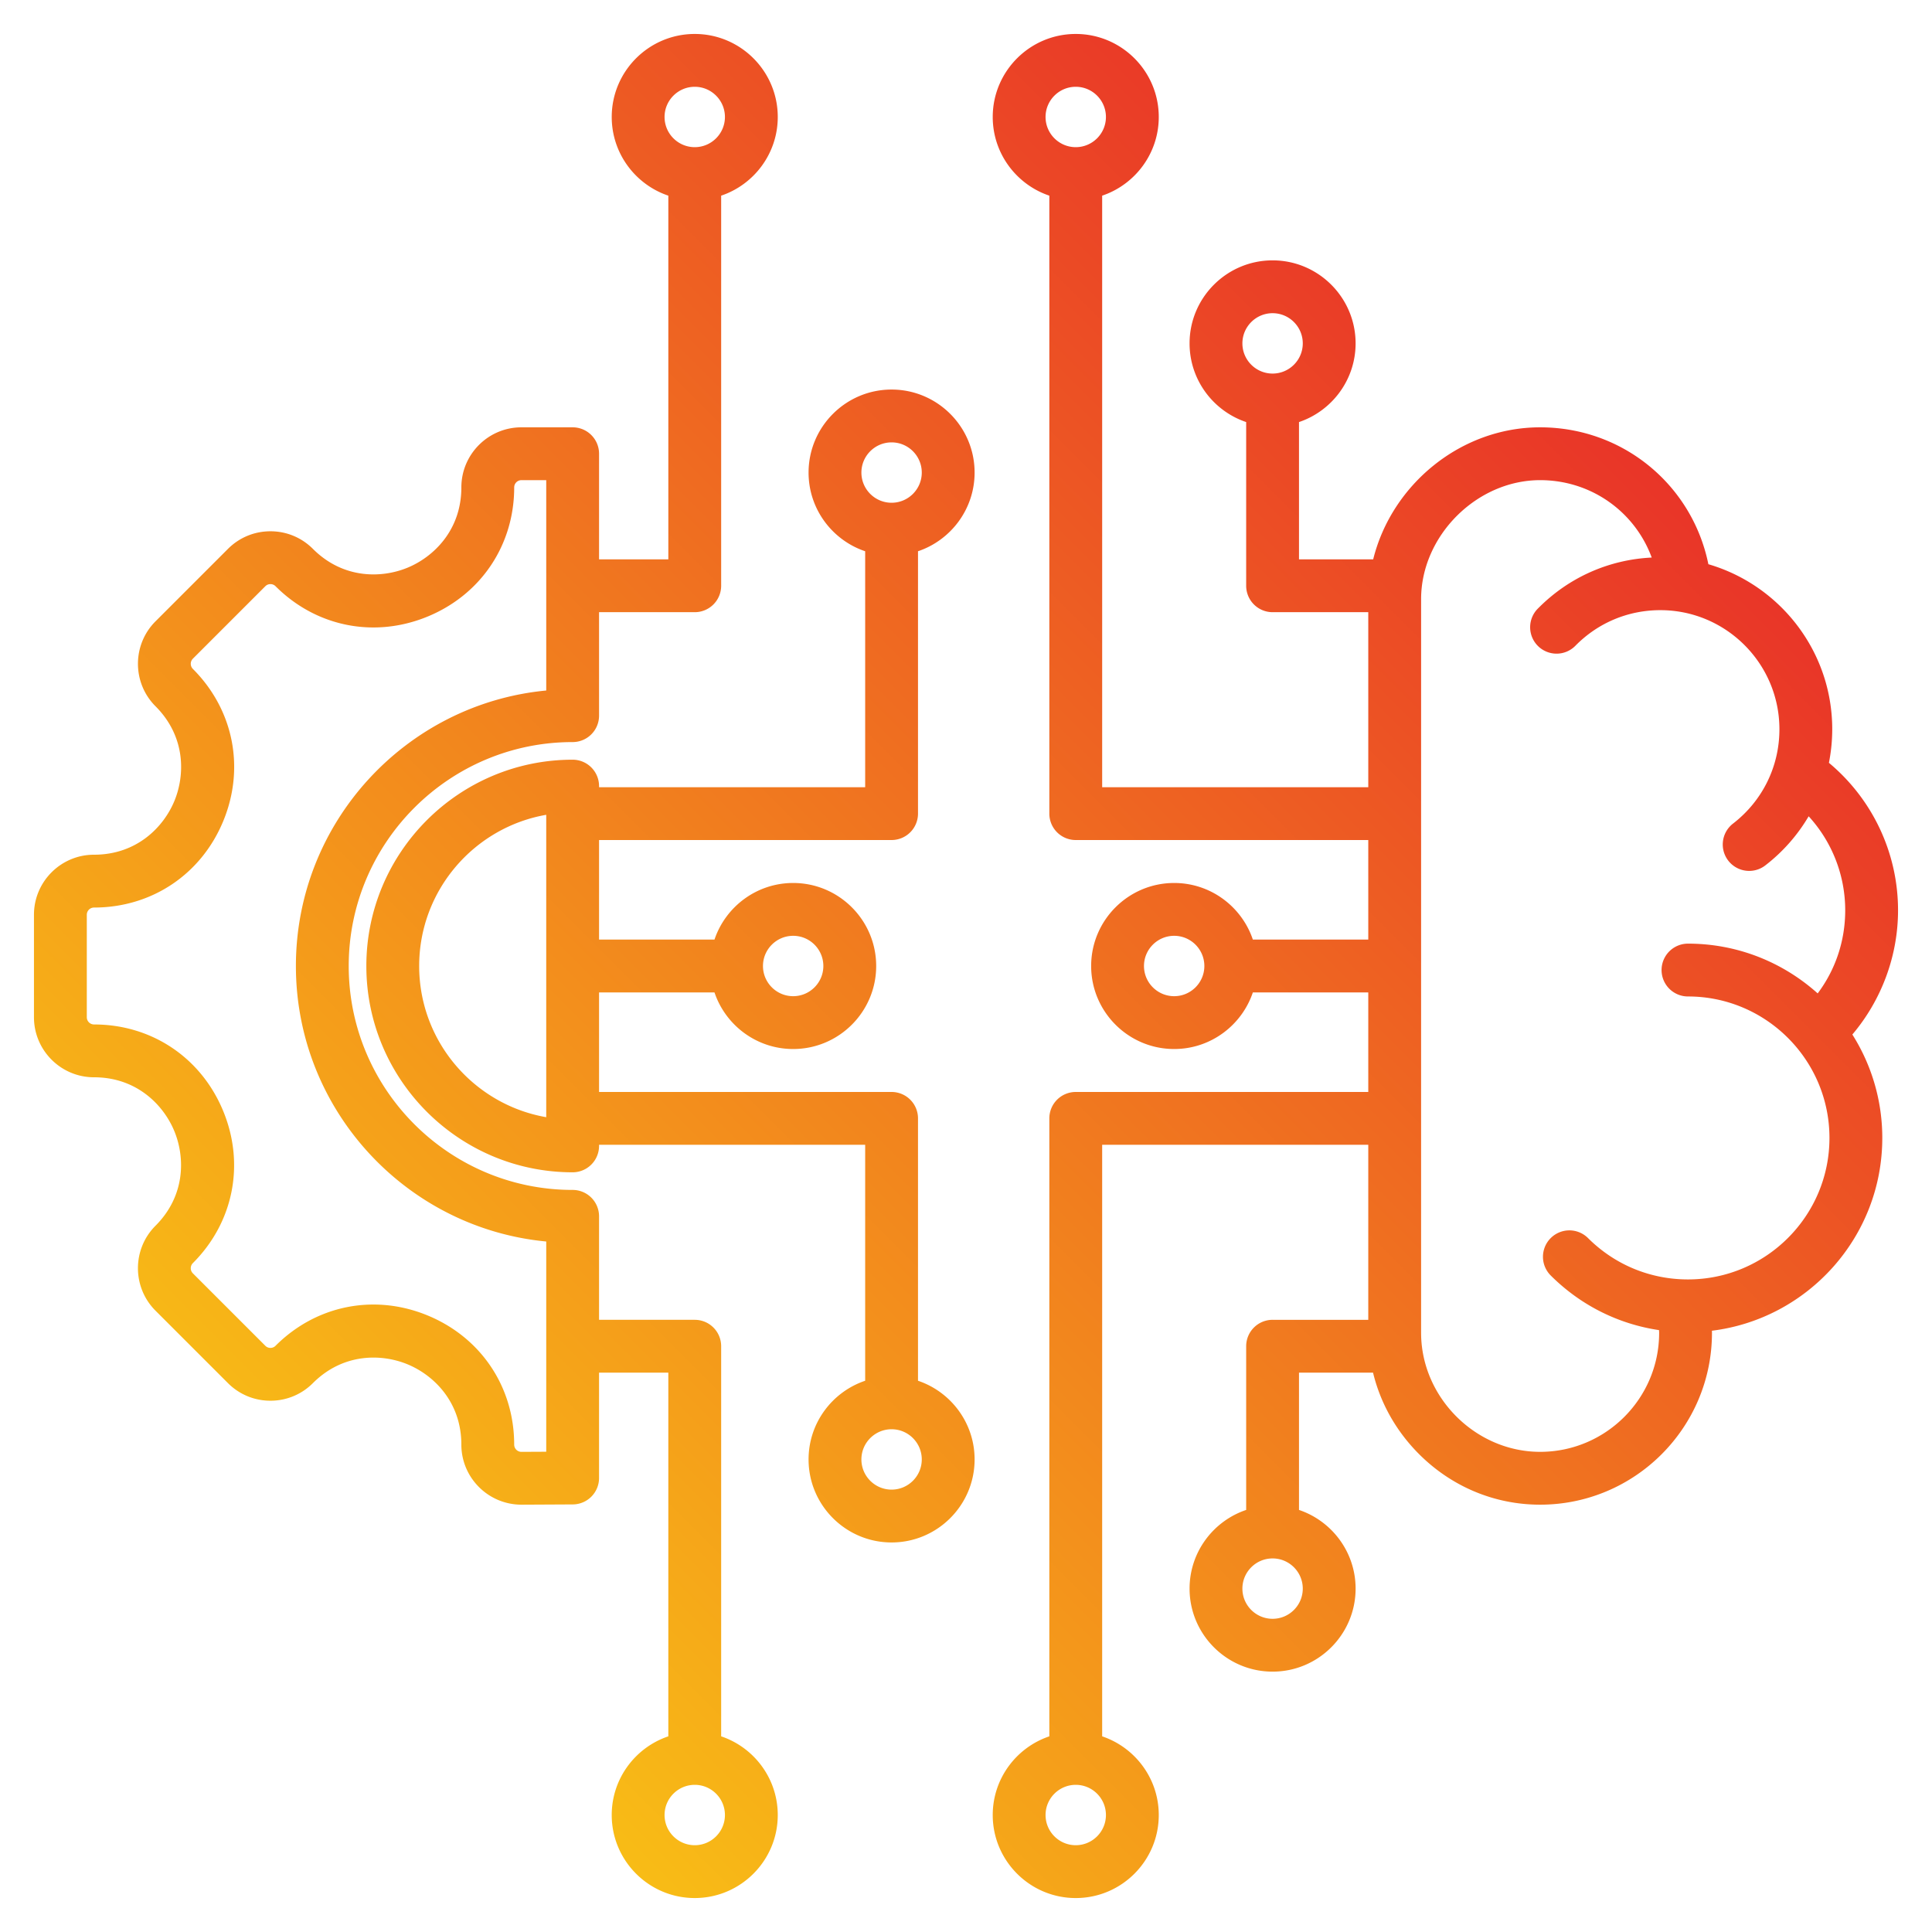 <svg xmlns="http://www.w3.org/2000/svg" version="1.1" xmlns:xlink="http://www.w3.org/1999/xlink" width="512" height="512" x="0" y="0" viewBox="0 0 512 512" style="enable-background:new 0 0 512 512" xml:space="preserve" class=""><g><linearGradient id="a" x1="409.38" x2="88.447" y1="95.497" y2="416.43" gradientUnits="userSpaceOnUse"><stop offset="0" stop-color="#e93528"></stop><stop offset="1" stop-color="#f8bc16"></stop></linearGradient><path fill="url(#a)" d="M503 241.233c0-15.188-6.776-29.448-18.317-39.078a46.1 46.1 0 0 0 .879-8.895c0-20.702-13.883-38.211-32.824-43.736-4.282-21.006-22.619-36.279-44.59-36.279-21.068 0-39.334 15.194-44.239 34.99h-19.66v-36.384c8.708-2.931 15-11.168 15-20.852 0-12.131-9.869-22-22-22s-22 9.869-22 22c0 9.684 6.292 17.92 15 20.852v43.384a7 7 0 0 0 7 7h25.358v46.382h-70.522V51.852c8.708-2.931 15-11.168 15-20.852 0-12.131-9.869-22-22-22s-22 9.869-22 22c0 9.684 6.292 17.92 15 20.852v163.766a7 7 0 0 0 7 7h77.522V249h-30.588c-2.931-8.708-11.168-15-20.852-15-12.131 0-22 9.869-22 22s9.869 22 22 22c9.684 0 17.92-6.292 20.852-15h30.588v26.382h-77.522a7 7 0 0 0-7 7v163.767c-8.708 2.931-15 11.168-15 20.852 0 12.131 9.869 22 22 22s22-9.869 22-22c0-9.684-6.292-17.92-15-20.852V303.382h70.522v46.382h-25.358a7 7 0 0 0-7 7v43.385c-8.708 2.931-15 11.168-15 20.852 0 12.131 9.869 22 22 22s22-9.869 22-22c0-9.684-6.292-17.92-15-20.852v-36.385h19.62c1.931 7.993 6.044 15.383 12.055 21.447 8.658 8.733 20.103 13.544 32.225 13.544 25.111 0 45.541-20.43 45.541-45.541 0-.185-.008-.371-.01-.557 25.408-3.139 45.146-24.845 45.146-51.088a51.176 51.176 0 0 0-7.933-27.41c7.745-9.146 12.107-20.85 12.107-32.926zM337.249 83c4.411 0 8 3.589 8 8s-3.589 8-8 8-8-3.589-8-8 3.589-8 8-8zm-52.165-60c4.411 0 8 3.589 8 8s-3.589 8-8 8-8-3.589-8-8 3.589-8 8-8zm26.083 241c-4.411 0-8-3.589-8-8s3.589-8 8-8 8 3.589 8 8-3.589 8-8 8zm-26.083 225c-4.411 0-8-3.589-8-8s3.589-8 8-8 8 3.589 8 8-3.588 8-8 8zm52.165-60c-4.411 0-8-3.589-8-8s3.589-8 8-8 8 3.589 8 8-3.589 8-8 8zm110.083-89.938c-10.001 0-19.407-3.891-26.486-10.955a6.998 6.998 0 0 0-9.899.01 6.998 6.998 0 0 0 .01 9.898c7.888 7.873 17.881 12.875 28.707 14.482.005.239.026.477.026.716 0 17.392-14.149 31.541-31.541 31.541-17.097 0-31.542-14.444-31.542-31.541V158.786c0-16.802 14.739-31.541 31.542-31.541 13.558 0 25.117 8.395 29.574 20.51-11.417.557-22.046 5.297-30.136 13.489a7 7 0 1 0 9.96 9.837c5.977-6.051 13.951-9.383 22.456-9.383 17.403 0 31.561 14.158 31.561 31.562 0 9.854-4.48 18.965-12.292 24.998a6.999 6.999 0 0 0 4.283 12.54c1.494 0 3-.476 4.273-1.46a45.685 45.685 0 0 0 11.484-13.014 36.879 36.879 0 0 1 9.689 24.908c0 8.092-2.562 15.714-7.297 22.032-9.122-8.194-21.172-13.19-34.371-13.19a7 7 0 1 0 0 14c20.674 0 37.493 16.819 37.493 37.494-.001 20.675-16.82 37.494-37.494 37.494zM243.28 365.913v-69.531a7 7 0 0 0-7-7h-77.523V263h30.589c2.931 8.708 11.168 15 20.852 15 12.131 0 22-9.869 22-22s-9.869-22-22-22c-9.684 0-17.92 6.292-20.852 15h-30.589v-26.383h77.523a7 7 0 0 0 7-7v-69.53c8.708-2.932 15-11.168 15-20.852 0-12.131-9.869-22-22-22s-22 9.869-22 22c0 9.684 6.292 17.92 15 20.852v62.53h-70.523v-.288a7 7 0 0 0-7-7c-30.146 0-54.671 24.525-54.671 54.671s24.525 54.671 54.671 54.671a7 7 0 0 0 7-7v-.289h70.523v62.531c-8.708 2.931-15 11.168-15 20.852 0 12.131 9.87 22 22 22s22-9.869 22-22c0-9.684-6.292-17.921-15-20.852zM210.197 248c4.411 0 8 3.589 8 8s-3.589 8-8 8-8-3.589-8-8 3.589-8 8-8zm26.083-130.765c4.411 0 8 3.589 8 8s-3.588 8-8 8-8-3.589-8-8 3.588-8 8-8zm-91.523 178.833c-19.103-3.327-33.671-20.028-33.671-40.068s14.568-36.741 33.671-40.068zm91.523 98.697c-4.412 0-8-3.589-8-8s3.589-8 8-8 8 3.589 8 8-3.589 8-8 8zm-45.165 65.383V356.764a7 7 0 0 0-7-7h-25.358v-27.422a7 7 0 0 0-7-7c-32.722 0-59.342-26.62-59.342-59.342s26.621-59.342 59.342-59.342a7 7 0 0 0 7-7v-27.423h25.358a7 7 0 0 0 7-7V51.852c8.708-2.931 15-11.168 15-20.852 0-12.131-9.869-22-22-22s-22 9.869-22 22c0 9.684 6.292 17.92 15 20.852v96.384h-18.358v-27.992a7 7 0 0 0-7-7h-13.575c-8.777 0-15.917 7.141-15.917 15.918 0 11.334-7.353 18.418-14.234 21.269s-17.092 3.041-25.106-4.973c-3.006-3.007-7.004-4.663-11.256-4.663s-8.25 1.656-11.256 4.662l-19.199 19.199c-6.206 6.206-6.206 16.305 0 22.512 8.028 8.027 7.844 18.236 4.995 25.114-2.849 6.877-9.938 14.226-21.291 14.226C16.141 226.507 9 233.647 9 242.425v27.15c0 8.776 7.141 15.917 15.917 15.917 11.334 0 18.418 7.354 21.269 14.234 2.851 6.883 3.041 17.092-4.974 25.107-6.206 6.206-6.206 16.305 0 22.512l19.199 19.198c3.006 3.006 7.004 4.662 11.256 4.662s8.25-1.656 11.255-4.662c8.015-8.016 18.225-7.825 25.107-4.974 6.881 2.851 14.234 9.935 14.234 21.269 0 8.777 7.141 15.918 15.953 15.918l13.575-.069a7 7 0 0 0 6.964-7v-27.924h18.358v96.385c-8.708 2.931-15 11.168-15 20.852 0 12.131 9.869 22 22 22s22-9.869 22-22c.002-9.684-6.29-17.92-14.998-20.852zm-7-437.148c4.411 0 8 3.589 8 8s-3.589 8-8 8-8-3.589-8-8 3.589-8 8-8zm-39.358 361.724-6.575.033a1.92 1.92 0 0 1-1.917-1.918c0-15.252-8.766-28.357-22.877-34.203-4.733-1.961-9.619-2.919-14.43-2.919-9.531 0-18.766 3.76-25.934 10.928a1.882 1.882 0 0 1-1.355.562c-.363 0-.892-.098-1.356-.562l-19.198-19.197a1.922 1.922 0 0 1 0-2.714c10.785-10.785 13.854-26.251 8.008-40.363-5.845-14.111-18.951-22.877-34.203-22.877a1.92 1.92 0 0 1-1.917-1.917v-27.15a1.92 1.92 0 0 1 1.917-1.918c15.268 0 28.382-8.763 34.225-22.868 5.843-14.106 2.766-29.575-8.03-40.371a1.92 1.92 0 0 1 0-2.713l19.199-19.198c.464-.465.994-.562 1.356-.562s.892.098 1.356.562c10.786 10.785 26.252 13.852 40.364 8.008 14.111-5.846 22.877-18.951 22.877-34.203a1.92 1.92 0 0 1 1.917-1.918h6.575v55.746c-37.171 3.534-66.342 34.93-66.342 73.011s29.171 69.477 66.342 73.011v55.71zM184.115 489c-4.411 0-8-3.589-8-8s3.589-8 8-8 8 3.589 8 8-3.589 8-8 8z" opacity="1" data-original="url(#a)" class=""></path></g></svg>